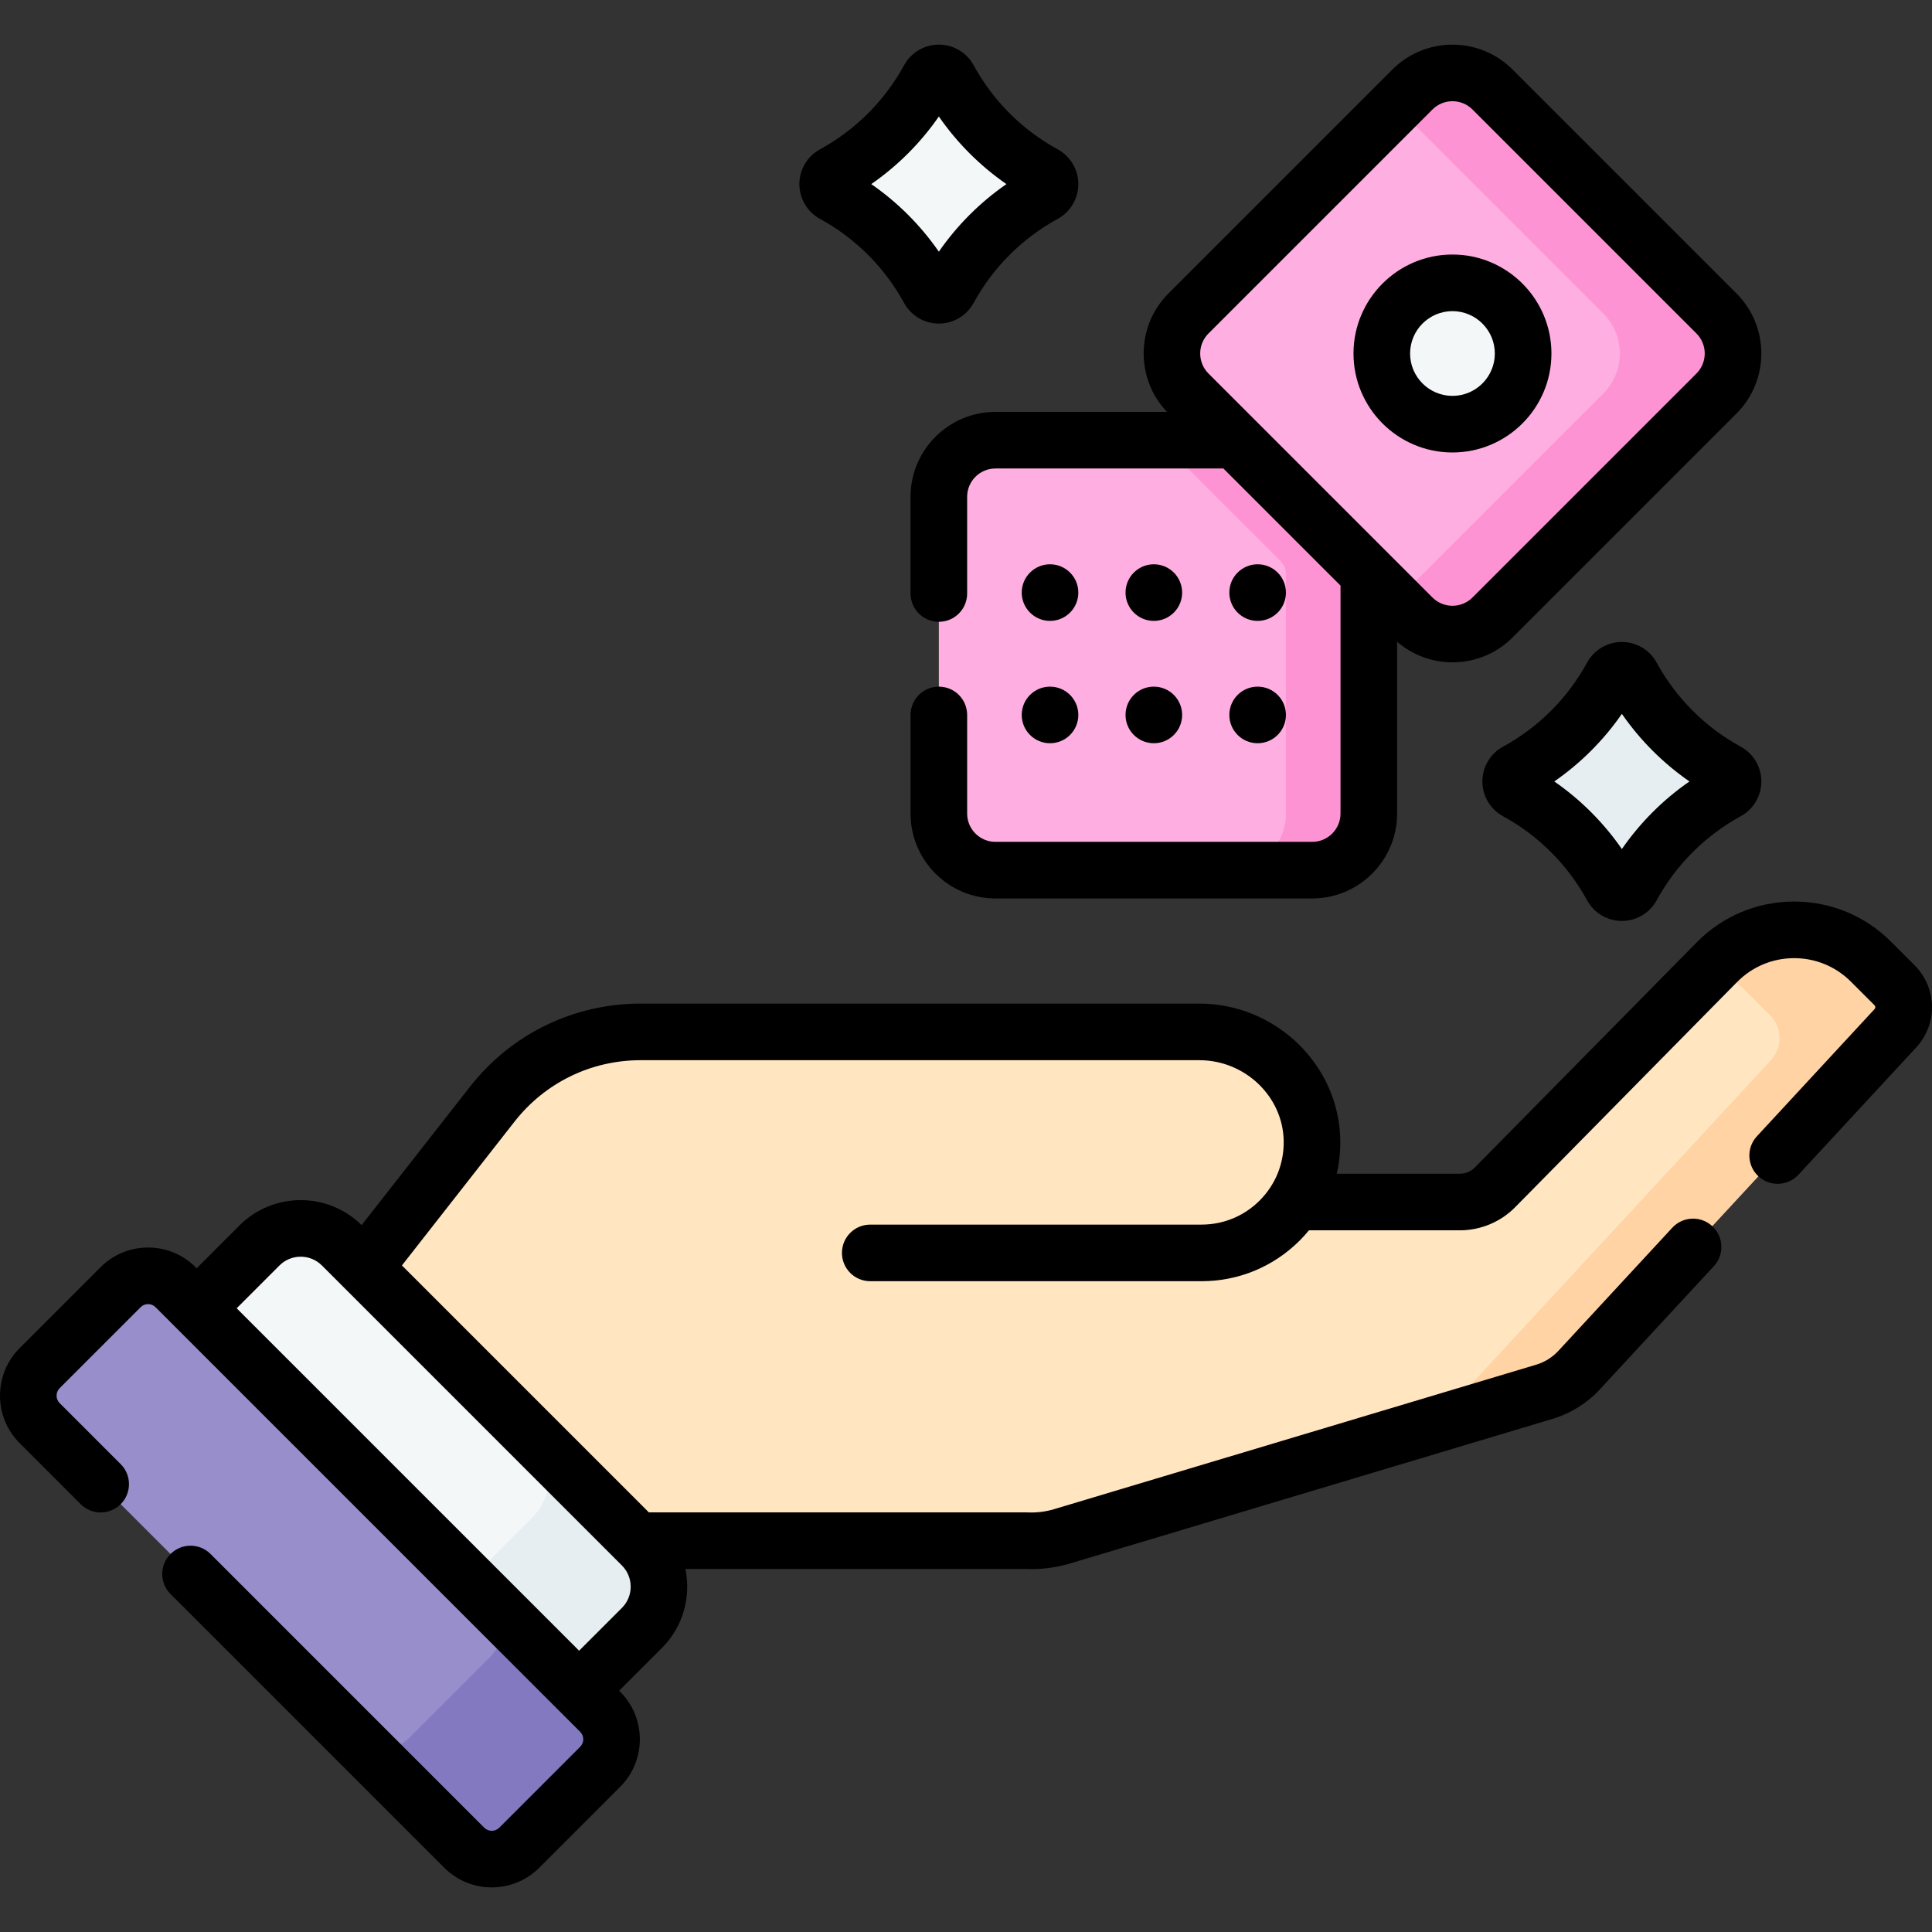 <svg id="Capa_1" enable-background="new 0 0 512.007 512.007" height="512" viewBox="0 0 512.007 512.007" width="512" xmlns="http://www.w3.org/2000/svg"><rect x="0" y="0" width="512.007" height="512.007" fill="#333333" stroke="none"/><g><g><path d="m318.412 273.472c16.176 0 29.281 13.105 29.281 29.281 0 5.821-1.7 11.241-4.626 15.805l3.16 4.721 10.42-4.723 30.249.002c3.503 0 6.862-1.401 9.314-3.905l57.41-58.265 11.673 1.701c11.21-11.375 8.933-14.538 20.225-3.235l6.275 6.254c3.112 3.122 3.204 8.16.206 11.395l-73.513 80.302c-2.503 2.699-5.677 4.678-9.19 5.739l-29.92 19.268-97.818 29.311c-3.153.958-6.46 1.35-9.747 1.185h-124.636l-57.12-64.539 40.375-51.245c9.481-12.034 23.956-19.057 39.275-19.056z" fill="#ffe6c1"/><path d="m337.757 230.603h-73.949c-8.284 0-15-6.716-15-15v-83.949c0-8.285 6.716-15 15-15h43.518c8.284 0 45.431 6.716 45.431 15v83.949c0 8.284-6.716 15-15 15z" fill="#feaee1"/><path d="m347.757 116.653c8.284 0 15 6.716 15 15v83.949c0 8.285-6.716 15-15 15h-21.965c8.285 0 15-6.716 15-15v-63.412c0-1.326-.527-2.598-1.464-3.536l-32.002-32.002h40.431z" fill="#fe93d3"/><path d="m457.728 204.461c2.081 1.138 2.081 4.126 0 5.264-10.668 5.834-19.438 14.605-25.273 25.273-1.138 2.081-4.126 2.081-5.264 0-5.834-10.668-14.605-19.438-25.273-25.273-2.081-1.138-2.081-4.126 0-5.264 10.668-5.834 19.438-14.605 25.273-25.273 1.138-2.081 4.126-2.081 5.264 0 5.835 10.668 14.605 19.439 25.273 25.273z" fill="#e6eef2"/><path d="m276.712 46.151c2.081 1.138 2.081 4.126 0 5.264-10.667 5.834-19.438 14.605-25.273 25.273-1.138 2.081-4.126 2.081-5.264 0-5.834-10.668-14.605-19.438-25.273-25.273-2.081-1.138-2.081-4.126 0-5.264 10.667-5.834 19.438-14.605 25.273-25.273 1.138-2.081 4.126-2.081 5.264 0 5.835 10.667 14.605 19.438 25.273 25.273z" fill="#f3f7f8"/><path d="m502.302 272.503-83.816 90.605c-2.503 2.699-5.677 4.678-9.19 5.739l-29.931 8.974c.876-.701 1.7-1.463 2.473-2.287l87.484-94.562c3.132-3.38 3.029-8.634-.216-11.89l-6.543-6.532c-2.669-2.658-5.698-4.719-8.943-6.162l1.37-1.391c11.21-11.375 29.539-11.447 40.831-.144l6.275 6.254c3.112 3.123 3.204 8.161.206 11.396z" fill="#ffd3a3"/><path d="m109.332 426.653-57.647-57.647c-6.035-6.036-6.035-15.821 0-21.856l17.079-17.079c6.036-6.035 15.821-6.035 21.856 0l57.647 57.647c6.035 6.035 6.035 15.821 0 21.856l-17.078 17.079c-6.036 6.035-15.822 6.035-21.857 0z" fill="#f3f7f8"/><path d="m170.121 431.426-17.077 17.077c-6.04 6.04-15.817 6.04-21.856 0l-29.141-29.142c6.04 6.04 15.817 6.04 21.856 0l17.077-17.077c6.032-6.032 6.04-15.817 0-21.856l29.141 29.142c6.039 6.039 6.032 15.823 0 21.856z" fill="#e6eef2"/><path d="m101.185 467.828-90.675-90.676c-4.024-4.024-4.024-10.547 0-14.571l21.449-21.449c4.024-4.024 10.547-4.024 14.571 0l90.675 90.675c4.024 4.024 4.024 10.547 0 14.571l-21.449 21.449c-4.024 4.025-10.548 4.025-14.571.001z" fill="#978ecb"/><path d="m159.062 468.231-21.448 21.448c-4.029 4.029-10.549 4.022-14.571 0l-29.141-29.141c4.022 4.022 10.542 4.029 14.571 0l21.448-21.448c4.022-4.022 4.022-10.549 0-14.571l29.142 29.142c4.02 4.021 4.02 10.549-.001 14.57z" fill="#8379c1"/><path d="m369.927 159.253-54.968-54.968c-5.858-5.858-5.858-15.356 0-21.214l54.968-54.968c5.858-5.858 17.749-6.251 23.607-.393l51.361 55.361c5.858 5.858 5.858 15.356 0 21.214l-49.361 56.361c-5.858 5.859-19.749 4.465-25.607-1.393z" fill="#feaee1"/><path d="m454.895 83.072-59.361-59.361c-5.858-5.858-15.356-5.858-21.214 0l-4.393 4.393 54.968 54.968c5.858 5.858 5.858 15.356 0 21.214l-54.968 54.968 4.393 4.394c5.858 5.858 15.356 5.858 21.214 0l59.361-59.361c5.858-5.859 5.858-15.357 0-21.215z" fill="#fe93d3"/><ellipse cx="384.927" cy="93.679" fill="#f3f7f8" rx="18.728" ry="18.728" transform="matrix(.924 -.383 .383 .924 -6.549 154.436)"/></g><g><path d="m507.39 255.802-6.262-6.252c-6.856-6.856-15.958-10.626-25.644-10.626-.046 0-.092 0-.138 0-9.734.036-18.86 3.875-25.695 10.811l-58.798 59.664c-1.03 1.051-2.473 1.653-3.957 1.653h-32.63c.673-2.94.991-5.987.925-9.091-.417-19.846-17.178-35.993-37.361-35.993h-148.024c-17.799 0-34.3 8.038-45.272 22.051l-28.705 36.659c-8.958-8.861-23.449-8.837-32.37.084l-11.344 11.344-.282-.282c-3.363-3.362-7.834-5.214-12.589-5.214s-9.226 1.852-12.589 5.214l-21.45 21.449c-6.94 6.941-6.94 18.235 0 25.177l16.173 16.173c2.929 2.929 7.677 2.929 10.607 0 2.929-2.929 2.929-7.677 0-10.606l-16.173-16.173c-1.093-1.093-1.093-2.871 0-3.964l21.449-21.449c.714-.714 1.548-.821 1.981-.821s1.268.106 1.981.821l112.528 112.529c1.093 1.093 1.093 2.871 0 3.964l-21.447 21.448c-1.094 1.091-2.873 1.094-3.965 0l-72.542-72.543c-2.929-2.929-7.677-2.93-10.607 0-2.929 2.929-2.929 7.678 0 10.606l72.542 72.543c3.472 3.471 8.029 5.206 12.589 5.206 4.559 0 9.118-1.735 12.59-5.206l21.448-21.449c6.94-6.941 6.94-18.235 0-25.177l-.283-.283 11.344-11.344c5.673-5.673 7.737-13.6 6.218-20.925h90.001c.555.025 1.107.037 1.659.037 3.554 0 7.052-.514 10.412-1.531l127.754-38.286c4.791-1.447 9.118-4.148 12.521-7.818l30.207-32.65c2.813-3.041 2.629-7.786-.411-10.599-3.041-2.813-7.787-2.628-10.599.412l-30.201 32.644c-1.588 1.711-3.612 2.975-5.84 3.647l-127.757 38.287c-2.308.698-4.725.987-7.192.866-.125-.006-.251-.009-.376-.009h-99.859l-65.442-65.442 29.826-38.092c8.109-10.358 20.307-16.298 33.462-16.298h148.027c12.085 0 22.118 9.559 22.365 21.309.126 6.001-2.139 11.644-6.367 15.881-4.122 4.115-9.594 6.381-15.408 6.381h-87.793c-4.143 0-7.5 3.358-7.5 7.5s3.357 7.5 7.5 7.5h87.793c9.816 0 19.052-3.823 26.016-10.774.868-.87 1.685-1.776 2.454-2.712h40.007c5.488 0 10.835-2.242 14.654-6.138l58.784-59.65c4.009-4.067 9.359-6.319 15.067-6.34h.08c5.679 0 11.018 2.212 15.043 6.237l6.254 6.245c.272.273.281.725.021 1.006l-31.2 33.724c-2.813 3.041-2.629 7.786.411 10.599 3.042 2.813 7.786 2.628 10.599-.412l31.202-33.726c5.75-6.218 5.57-15.785-.422-21.796zm-342.575 170.317-11.344 11.344-90.75-90.75 11.344-11.344c3.102-3.102 8.148-3.101 11.248 0l79.501 79.501c3.102 3.101 3.102 8.147.001 11.249z"/><path d="m461.323 197.883c-.001 0-.002 0-.002 0-9.427-5.156-17.136-12.863-22.291-22.29-1.842-3.369-5.372-5.462-9.212-5.462s-7.37 2.093-9.212 5.462c-5.155 9.426-12.863 17.134-22.293 22.291-3.368 1.843-5.46 5.373-5.46 9.213.001 3.839 2.094 7.369 5.462 9.211 9.428 5.157 17.136 12.865 22.29 22.29 1.843 3.37 5.373 5.463 9.213 5.463s7.37-2.094 9.212-5.462c5.155-9.427 12.864-17.134 22.291-22.291 3.368-1.842 5.461-5.372 5.462-9.211 0-3.841-2.091-7.371-5.46-9.214zm-31.504 27.122c-4.851-7.001-10.908-13.059-17.91-17.91 7.001-4.85 13.06-10.909 17.91-17.91 4.851 7.002 10.908 13.06 17.91 17.91-7.002 4.85-13.06 10.908-17.91 17.91z"/><path d="m217.305 58c9.427 5.156 17.134 12.864 22.29 22.29 1.842 3.369 5.371 5.461 9.21 5.462h.002c3.839 0 7.369-2.092 9.213-5.462 5.156-9.427 12.864-17.135 22.289-22.29 3.369-1.842 5.463-5.372 5.463-9.211.001-3.84-2.093-7.371-5.462-9.213-9.427-5.156-17.135-12.864-22.291-22.292-1.843-3.368-5.372-5.46-9.212-5.46 0 0-.001 0-.002 0-3.839.001-7.368 2.094-9.21 5.462-5.155 9.427-12.863 17.135-22.29 22.291-3.369 1.843-5.463 5.373-5.462 9.213 0 3.839 2.094 7.369 5.462 9.21zm31.502-27.122c4.851 7.001 10.909 13.06 17.91 17.911-7.002 4.851-13.06 10.909-17.91 17.91-4.85-7.001-10.908-13.06-17.91-17.91 7.002-4.851 13.06-10.91 17.91-17.911z"/><path d="m384.923 119.911c14.462 0 26.228-11.766 26.228-26.228s-11.766-26.228-26.228-26.228-26.228 11.766-26.228 26.228 11.766 26.228 26.228 26.228zm0-37.455c6.19 0 11.228 5.037 11.228 11.228s-5.037 11.228-11.228 11.228-11.228-5.037-11.228-11.228 5.038-11.228 11.228-11.228z"/><path d="m263.807 109.157c-12.406 0-22.5 10.093-22.5 22.5v25.63c0 4.142 3.357 7.5 7.5 7.5s7.5-3.358 7.5-7.5v-25.63c0-4.136 3.364-7.5 7.5-7.5h60.411l31.037 31.037v60.41c0 4.136-3.364 7.5-7.5 7.5h-83.947c-4.136 0-7.5-3.364-7.5-7.5v-26.134c0-4.142-3.357-7.5-7.5-7.5s-7.5 3.358-7.5 7.5v26.134c0 12.407 10.094 22.5 22.5 22.5h83.947c12.406 0 22.5-10.093 22.5-22.5v-45.53c4.204 3.625 9.431 5.458 14.669 5.458 5.763 0 11.524-2.193 15.911-6.579l59.359-59.359c8.771-8.773 8.771-23.047 0-31.82l-59.36-59.36c-8.772-8.772-23.048-8.771-31.82 0l-59.359 59.359c-8.631 8.633-8.75 22.581-.394 31.384zm56.454-20.778 59.358-59.359c2.924-2.924 7.682-2.926 10.607 0l59.359 59.359c2.925 2.924 2.925 7.683 0 10.607l-59.358 59.359c-2.925 2.924-7.682 2.926-10.608 0h.001l-59.359-59.359c-2.925-2.924-2.925-7.682 0-10.607z"/><path d="m333.292 164.544c4.142 0 7.5-3.358 7.5-7.5 0-4.142-3.358-7.5-7.5-7.5s-7.5 3.358-7.5 7.5c0 4.142 3.358 7.5 7.5 7.5z"/><path d="m325.792 189.468c0 4.142 3.358 7.5 7.5 7.5s7.5-3.358 7.5-7.5c0-4.142-3.358-7.5-7.5-7.5s-7.5 3.358-7.5 7.5z"/><path d="m305.782 164.544c4.142 0 7.5-3.358 7.5-7.5 0-4.142-3.358-7.5-7.5-7.5s-7.5 3.358-7.5 7.5c0 4.142 3.358 7.5 7.5 7.5z"/><path d="m298.282 189.468c0 4.142 3.358 7.5 7.5 7.5s7.5-3.358 7.5-7.5c0-4.142-3.358-7.5-7.5-7.5s-7.5 3.358-7.5 7.5z"/><path d="m278.272 164.544c4.142 0 7.5-3.358 7.5-7.5 0-4.142-3.358-7.5-7.5-7.5s-7.5 3.358-7.5 7.5c0 4.142 3.358 7.5 7.5 7.5z"/><path d="m270.772 189.468c0 4.142 3.358 7.5 7.5 7.5s7.5-3.358 7.5-7.5c0-4.142-3.358-7.5-7.5-7.5s-7.5 3.358-7.5 7.5z"/></g></g></svg>